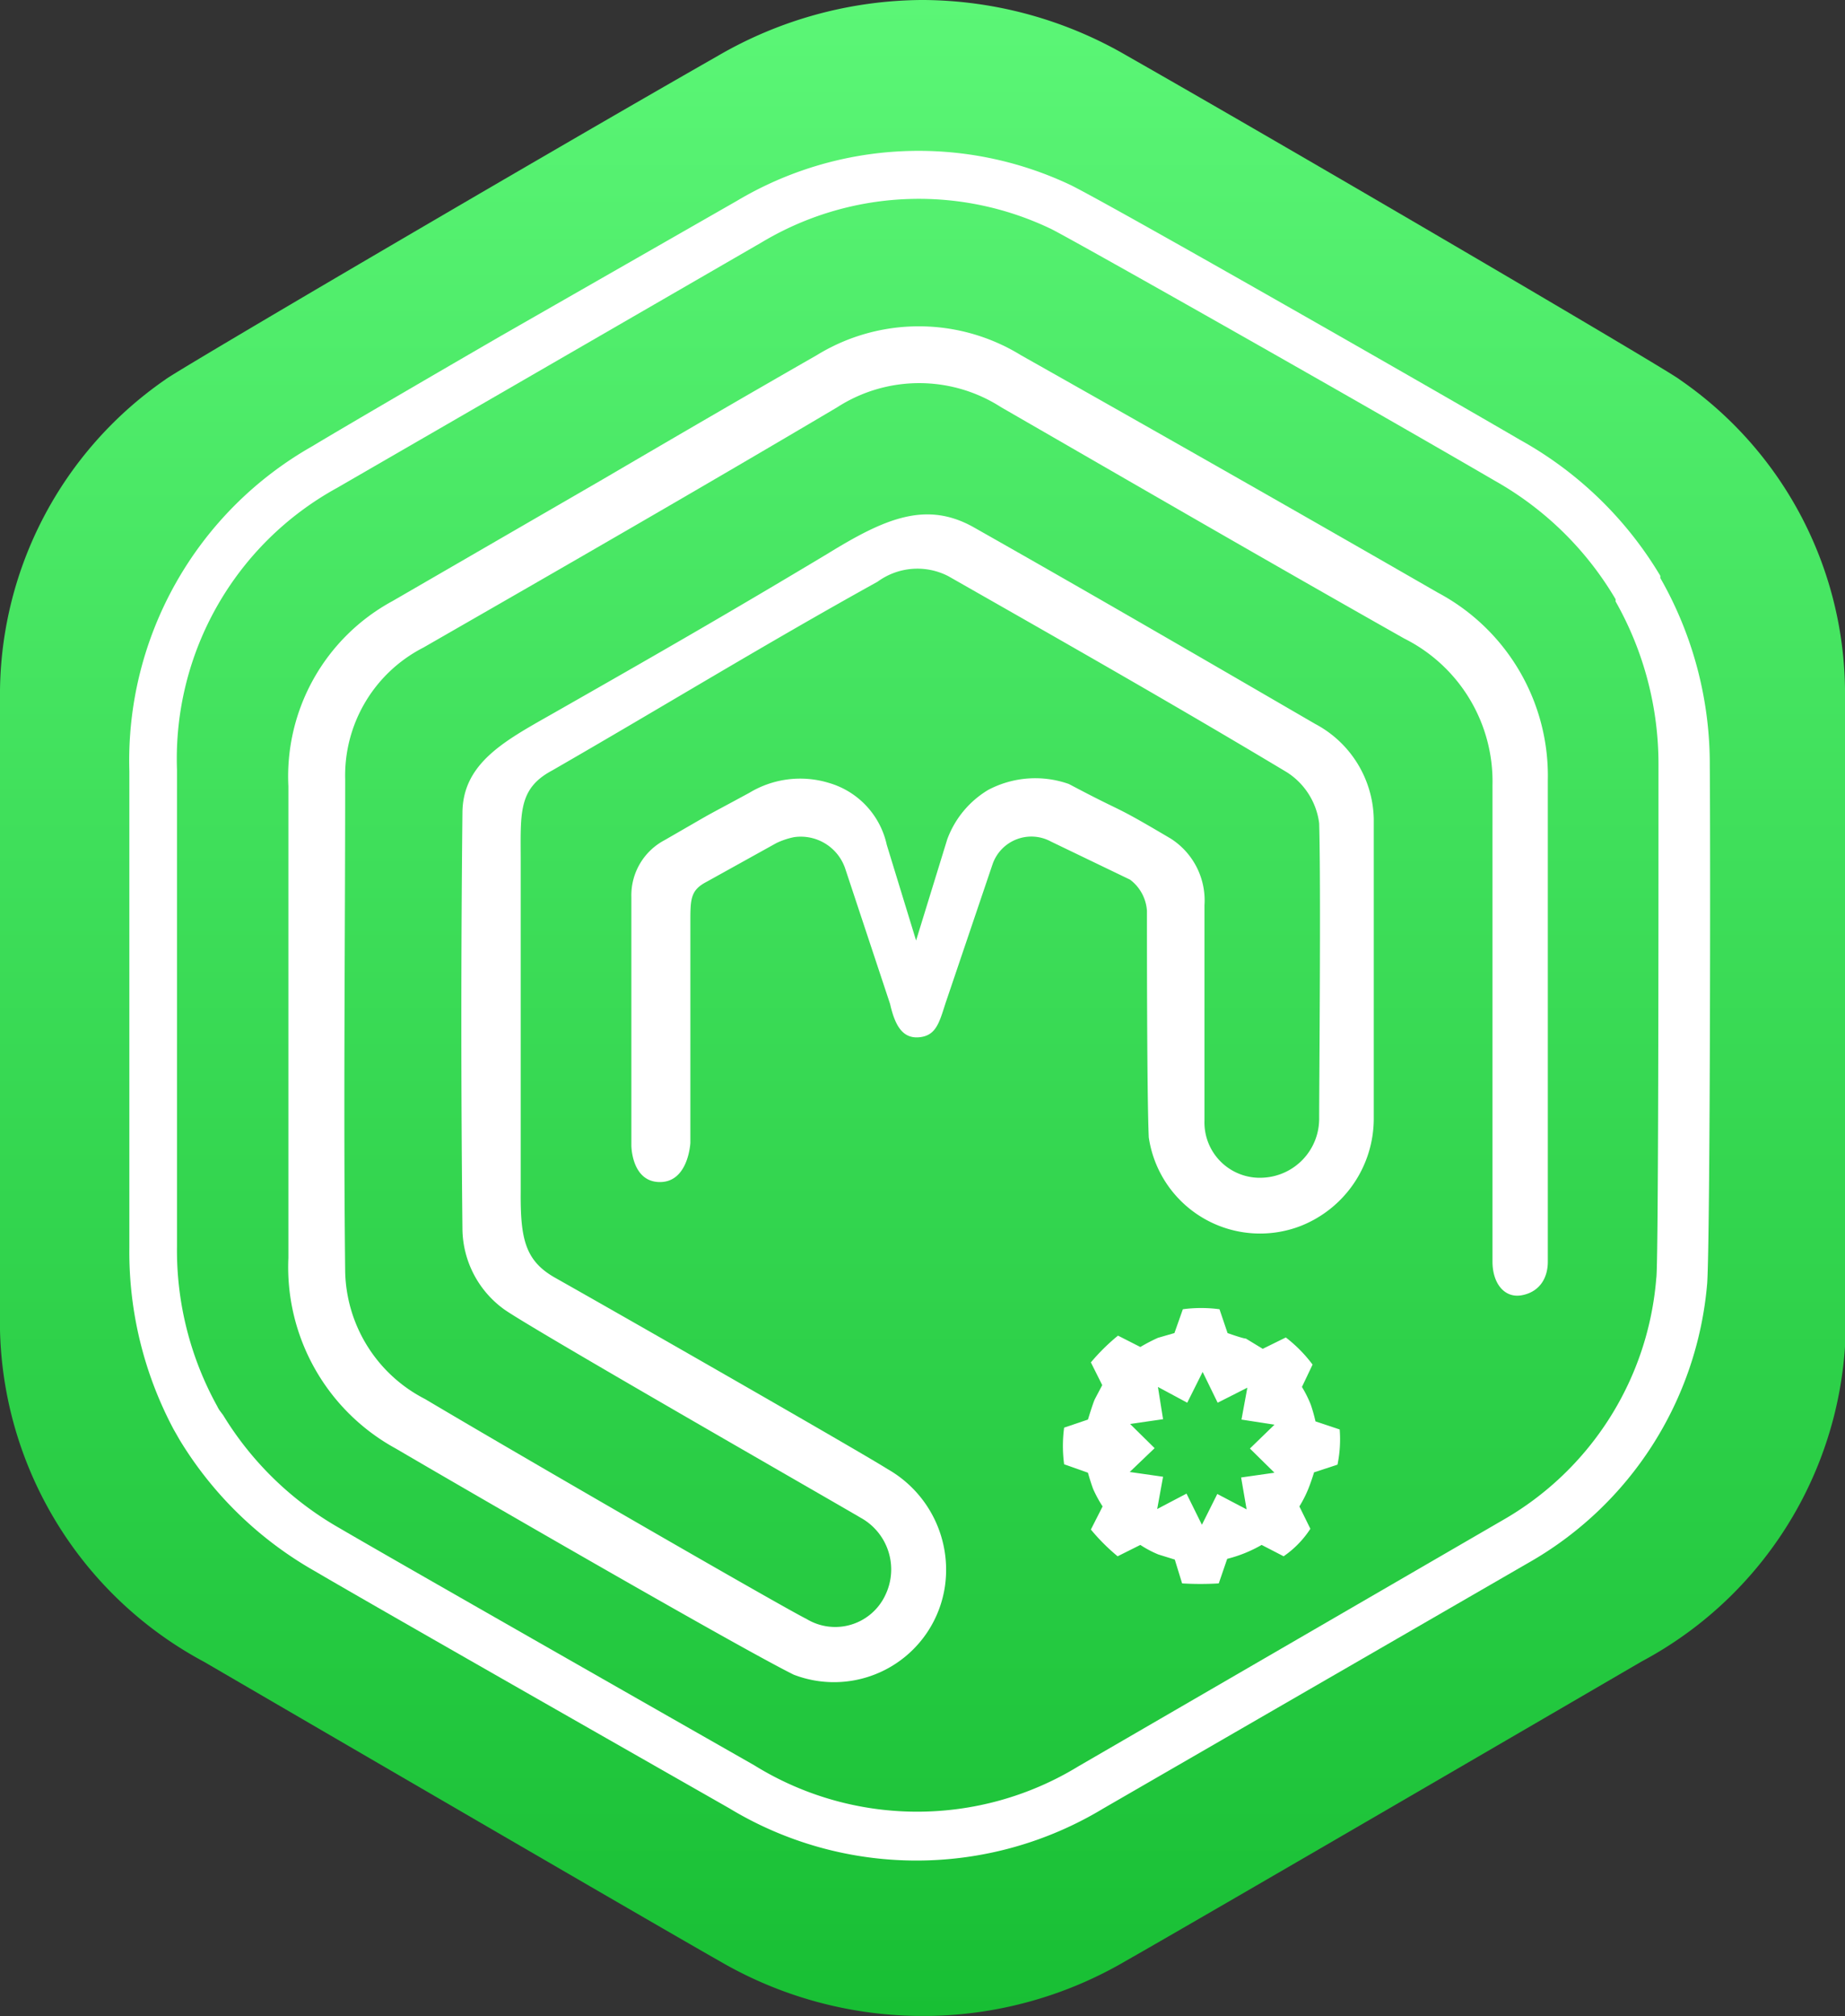 <svg xmlns="http://www.w3.org/2000/svg" xmlns:xlink="http://www.w3.org/1999/xlink" viewBox="0 0 50.35 55.01"><rect x="0" y="0" width="50.35" height="55.01" fill="#333333" stroke="none"/><defs><style>.cls-1{fill:url(#Dégradé_sans_nom_10);}.cls-2{fill:#fff;}</style><linearGradient id="Dégradé_sans_nom_10" x1="25.18" x2="25.18" y2="55.01" gradientUnits="userSpaceOnUse"><stop offset="0" stop-color="#5bf676"/><stop offset="1" stop-color="#18bf34"/></linearGradient></defs><g id="Calque_2" data-name="Calque 2"><g id="Calque_1-2" data-name="Calque 1"><path class="cls-1" d="M50.35,19.08h0a10.4,10.4,0,0,0-4.52-8.73c-.24-.21-10.35-6.14-15.06-8.82A11.17,11.17,0,0,0,25.22,0h-.09a11.2,11.2,0,0,0-5.55,1.53c-4.7,2.68-14.81,8.61-15.06,8.82A10.45,10.45,0,0,0,0,19.08V35.8a10.54,10.54,0,0,0,5.57,9.54s12.17,7.09,14.06,8.16A11,11,0,0,0,25,55h.4a10.94,10.94,0,0,0,5.34-1.51c1.89-1.07,14.06-8.16,14.06-8.16a10.52,10.52,0,0,0,5.57-9.54C50.35,33.92,50.36,21,50.35,19.08Z"/><path class="cls-2" d="M41.69,42.65A9.7,9.7,0,0,0,46.59,35h0c.08-1.33.09-11.76.07-14.1a10.23,10.23,0,0,0-1.35-5.13l0-.06A10.23,10.23,0,0,0,41.48,12c-2-1.17-11.07-6.36-12.26-6.95h0a9.69,9.69,0,0,0-9.11.43L13.66,9.17c-2.33,1.35-4.52,2.63-5.13,3a9.86,9.86,0,0,0-5,8.87c0,.45,0,11.3,0,13A10.29,10.29,0,0,0,4.74,39l.08.14,0,0v0l.08.14A10.2,10.2,0,0,0,8.6,42.87c1.49.88,10.91,6.24,11.31,6.47a9.86,9.86,0,0,0,10.2,0ZM20.58,48.16s-9.8-5.58-11.3-6.46a8.85,8.85,0,0,1-3.19-3.09L6,38.49v0a.75.75,0,0,1-.07-.12A8.79,8.79,0,0,1,4.83,34c0-1.74,0-13,0-13a8.43,8.43,0,0,1,4.37-7.69L20.79,6.61a8.34,8.34,0,0,1,7.86-.38c.24.09,8.41,4.71,12.15,6.89a8.87,8.87,0,0,1,3.29,3.23l0,.06a9,9,0,0,1,1.17,4.46c0,4.34,0,13.72-.06,14A8.37,8.37,0,0,1,41,41.48h0L29.43,48.19A8.44,8.44,0,0,1,20.58,48.16Z"/><path class="cls-2" d="M18.84,31.18c0-1.74,0-4.06,0-6,0-.65,0-.89.44-1.12L21.19,23a2.08,2.08,0,0,1,.48-.16,1.28,1.28,0,0,1,1.4.87l1.22,3.68c.13.57.33.95.79.91s.55-.39.72-.92l1.29-3.81a1.12,1.12,0,0,1,1.59-.61L30.84,24a1.16,1.16,0,0,1,.46.85c0,.94,0,5.08.05,6.18a3.07,3.07,0,0,0,4.14,2.42,3.15,3.15,0,0,0,2-2.92c0-.83,0-6.45,0-8.19a3,3,0,0,0-1.6-2.59c-3.1-1.8-6.2-3.6-9.31-5.36-1.31-.74-2.44-.24-4,.72-2.67,1.6-4.51,2.66-7.55,4.39-1.27.72-2.4,1.33-2.41,2.67q-.06,5.68,0,11.37a2.74,2.74,0,0,0,1.12,2.17c.6.45,8.92,5.21,9.75,5.7a1.61,1.61,0,0,1,.67,2.11,1.51,1.51,0,0,1-2.15.65c-.63-.31-7.77-4.43-10.41-6A4,4,0,0,1,9.42,34.7c-.05-4.48,0-9,0-13.44a3.92,3.92,0,0,1,2.13-3.59c3.78-2.17,7.55-4.34,11.3-6.56a4.13,4.13,0,0,1,4.47,0c3.66,2.11,7.32,4.23,11,6.31a4.36,4.36,0,0,1,2.41,4c0,3,0,5.94,0,8.92,0,1.36,0,2.72,0,4.08,0,.6.33,1,.79.92s.72-.43.72-.92c0-.09,0-8.84,0-13.13a5.66,5.66,0,0,0-3-5.12C35.47,14,31.67,11.84,27.86,9.69a5.32,5.32,0,0,0-5.57,0c-1.94,1.11-3.88,2.24-5.81,3.37L10.71,16.4a5.44,5.44,0,0,0-2.84,5.05q0,6.43,0,12.87a5.64,5.64,0,0,0,2.93,5.2c1.55.91,9.25,5.37,10.86,6.17a3.06,3.06,0,0,0,4.13-2.43,3.16,3.16,0,0,0-1.57-3.18c-.71-.45-6.91-4-9.09-5.23-.8-.46-.93-1.06-.92-2.33,0-3.35,0-5,0-9,0-1.33-.08-2,.86-2.5,3.09-1.78,5.76-3.42,8.88-5.15a1.84,1.84,0,0,1,1.93-.15c3.09,1.76,6.19,3.52,9.24,5.35A1.94,1.94,0,0,1,36,22.46c.05,1.72,0,7.09,0,8.06a1.61,1.61,0,0,1-1.52,1.61,1.51,1.51,0,0,1-1.61-1.56c0-.71,0-4.83,0-5.87a2,2,0,0,0-.92-1.82c-1.69-1-1.14-.62-2.78-1.49a2.75,2.75,0,0,0-2.2.16,2.63,2.63,0,0,0-1.12,1.35L25,25.66l-.8-2.61a2.26,2.26,0,0,0-1.58-1.69,2.68,2.68,0,0,0-2.17.27c-1.55.84-.66.34-2.31,1.29a1.7,1.7,0,0,0-.91,1.55c0,2.26,0,4.52,0,6.78,0,0,0,1,.78,1S18.84,31.18,18.84,31.18Z"/><path class="cls-2" d="M36.56,39l-.66-.22a4.51,4.51,0,0,0-.13-.46,3.21,3.21,0,0,0-.24-.48l.29-.61a3.82,3.82,0,0,0-.73-.74l-.63.31L34,36.52c-.08,0-.5-.15-.5-.15l-.22-.65a3.77,3.77,0,0,0-1,0l-.23.65-.45.13a4.75,4.75,0,0,0-.48.25l-.61-.31a5.56,5.56,0,0,0-.74.73l.31.62-.2.38c-.05.1-.19.56-.19.56l-.65.22a3.76,3.76,0,0,0,0,1l.65.23s.06.22.14.44a3.47,3.47,0,0,0,.26.48l-.32.63a5.43,5.43,0,0,0,.73.73l.62-.31a2.86,2.86,0,0,0,.49.26l.45.14.2.65a8.41,8.41,0,0,0,1,0l.23-.67a3.66,3.66,0,0,0,.94-.38l.6.31a2.68,2.68,0,0,0,.73-.75l-.3-.61a3.23,3.23,0,0,0,.24-.47c.1-.25.16-.46.16-.46l.64-.21A3.4,3.4,0,0,0,36.56,39Zm-1.78,1.18-.91.13.15.87-.8-.42-.42.84-.42-.85-.8.42.16-.88-.91-.13.68-.65-.67-.66.9-.13-.14-.88.8.43.42-.84.41.84.81-.41-.16.87.9.14-.67.65Z"/></g></g></svg>